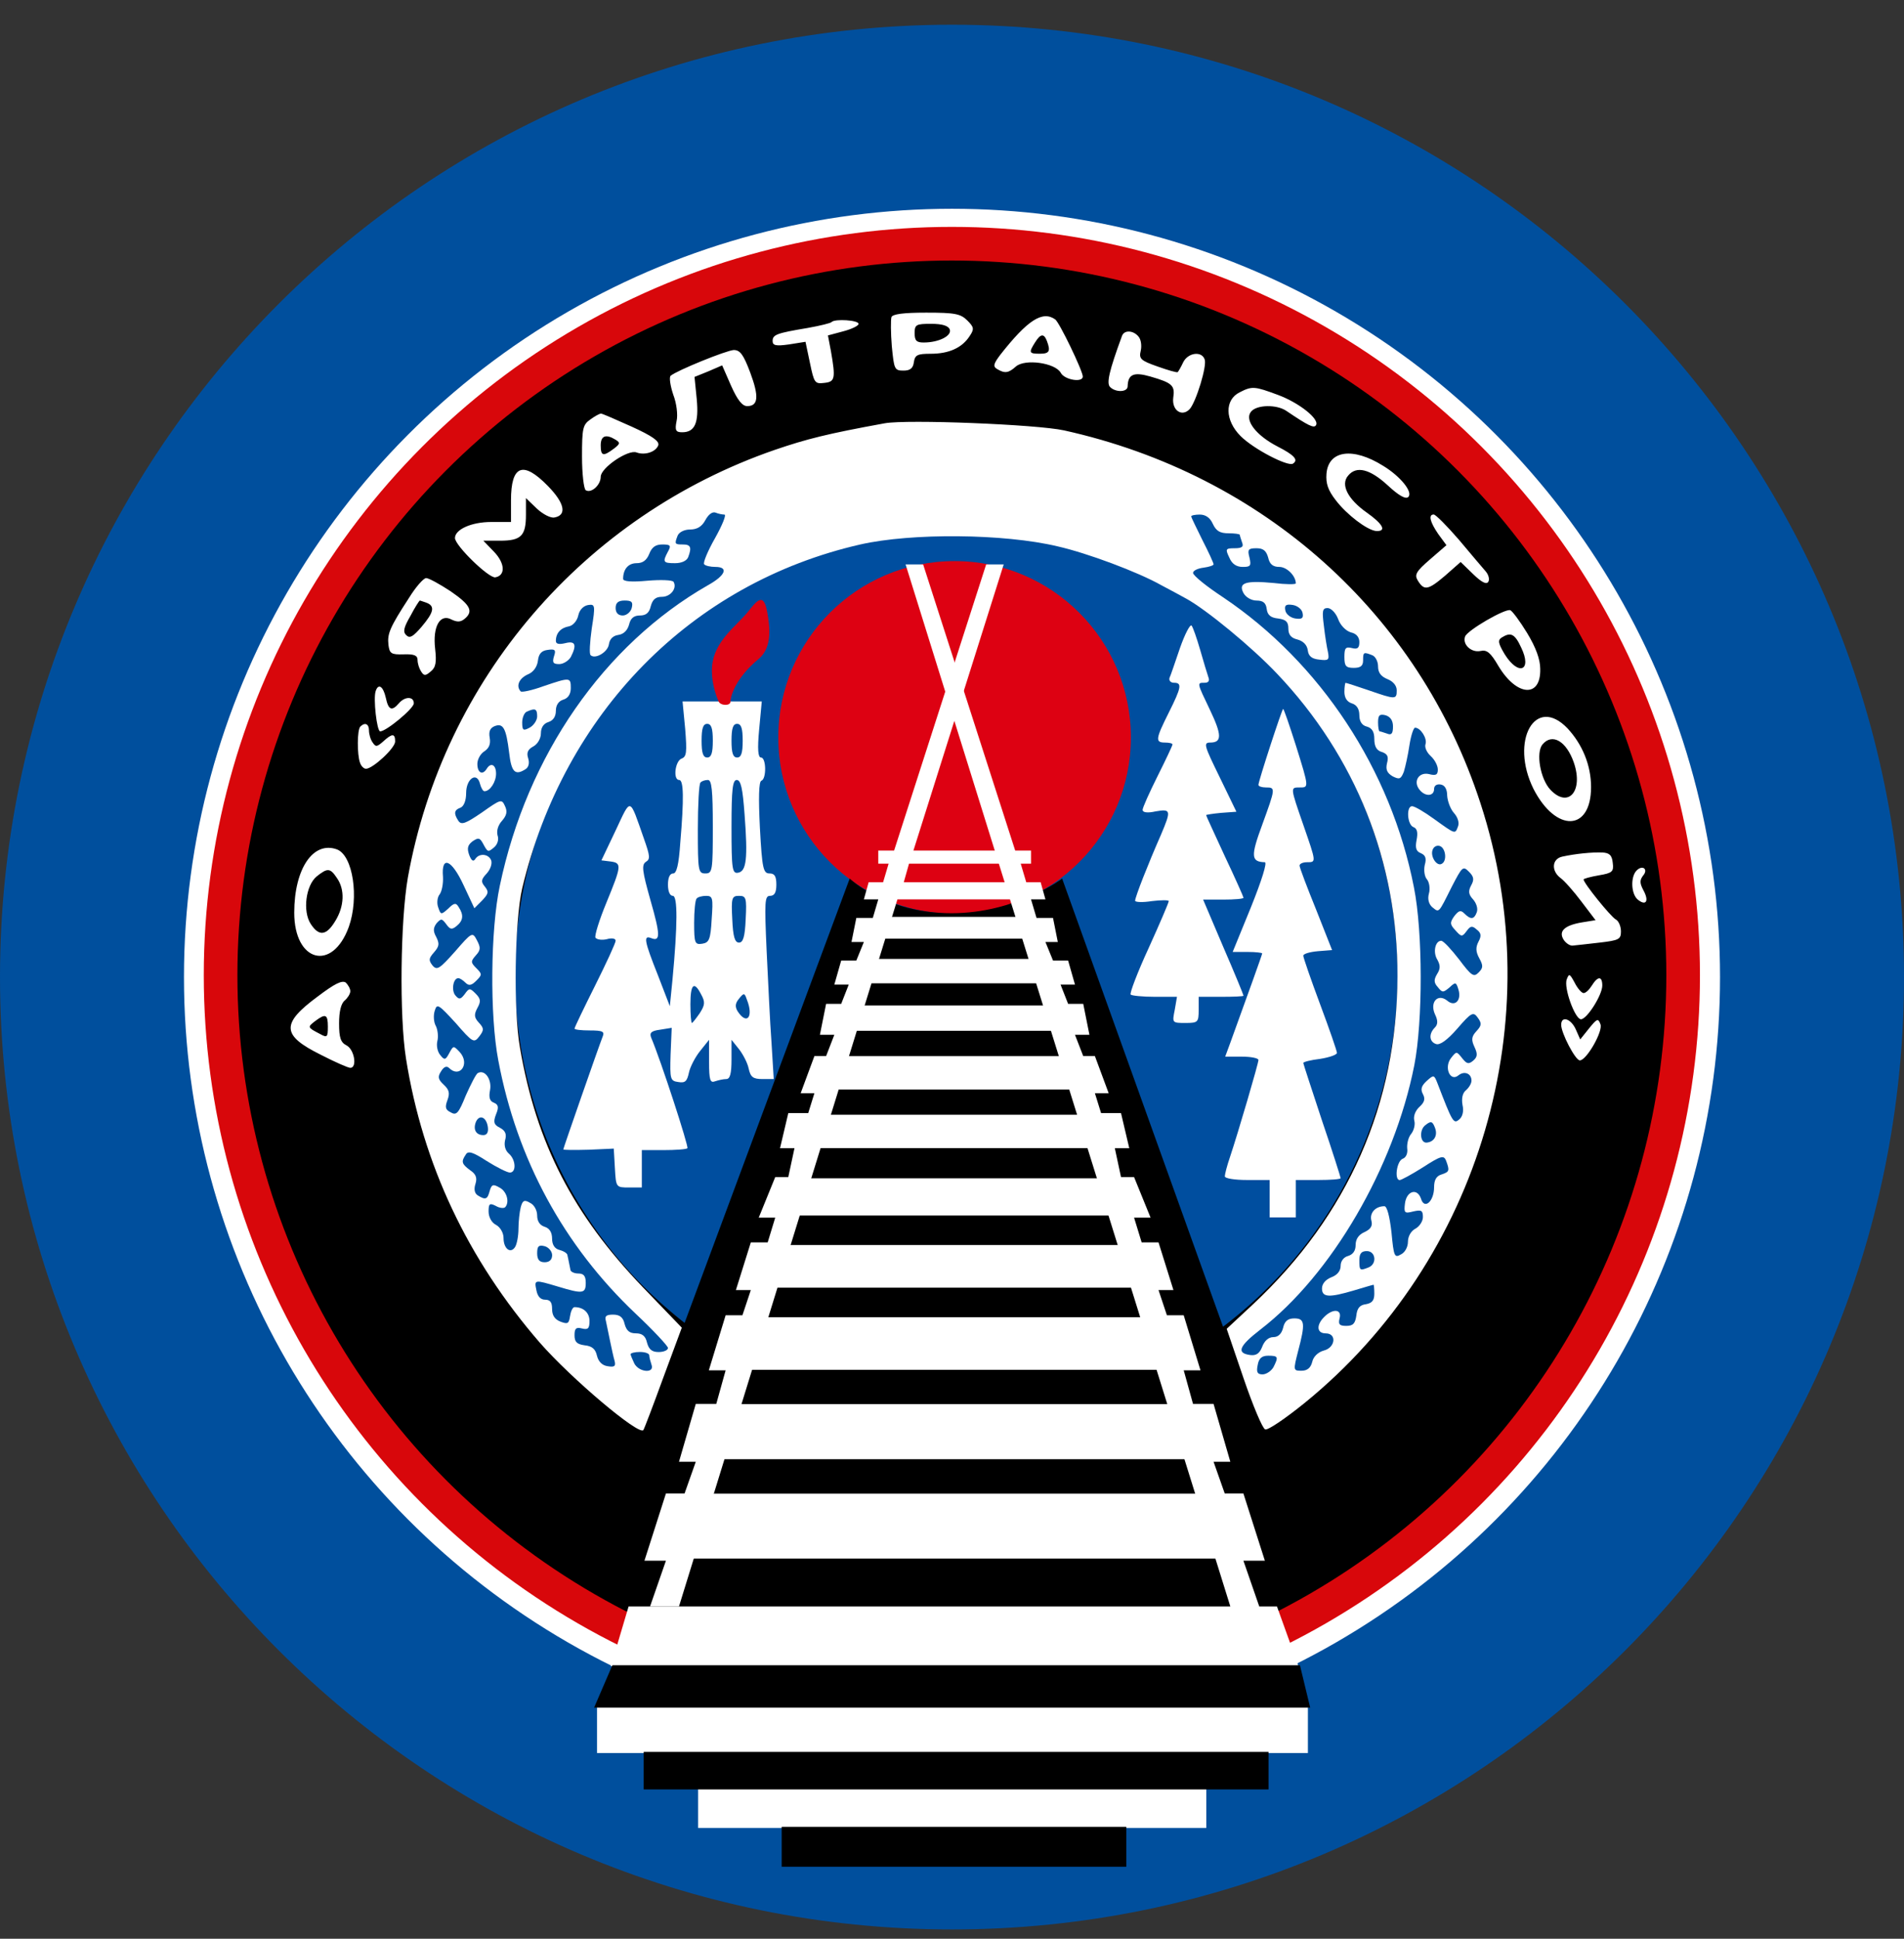 <svg width="56" height="57" viewBox="0 0 56 57" fill="none" xmlns="http://www.w3.org/2000/svg">
<rect x="0" y="0" width="56" height="57" fill="#333333" stroke="none"/>
<g clip-path="url(#clip0_1611_21)">
<path d="M28 1.227C43.188 1.227 55.5 13.539 55.5 28.727C55.5 43.914 43.188 56.227 28 56.227C12.812 56.227 0.5 43.914 0.5 28.727C0.5 13.539 12.812 1.227 28 1.227Z" fill="white" stroke="#004F9D"/>
<circle cx="28" cy="28.727" r="25.227" fill="white" stroke="#004F9D" stroke-width="5.276"/>
<circle cx="27.996" cy="28.673" r="21.508" fill="black" stroke="#D8070B" stroke-width="0.989"/>
<circle cx="28.126" cy="28.666" r="12.98" fill="#004E9F"/>
<circle cx="28.076" cy="21.681" r="5.185" fill="#DD0112"/>
<path d="M28.451 9.423C28.648 9.62 28.659 9.675 28.517 9.884C28.297 10.225 27.912 10.401 27.373 10.401C26.989 10.401 26.912 10.434 26.879 10.643C26.857 10.83 26.769 10.896 26.571 10.896C26.307 10.896 26.296 10.852 26.23 10.181C26.197 9.785 26.197 9.401 26.219 9.324C26.252 9.236 26.56 9.192 27.241 9.192C28.088 9.192 28.253 9.225 28.451 9.423ZM31.034 9.39C31.155 9.467 31.847 10.906 31.847 11.071C31.847 11.258 31.308 11.17 31.199 10.961C31.034 10.665 30.143 10.544 29.88 10.775C29.66 10.973 29.55 10.983 29.33 10.852C29.198 10.775 29.22 10.698 29.418 10.434C30.22 9.412 30.66 9.126 31.034 9.39ZM25.252 9.522C25.252 9.577 25.054 9.675 24.801 9.741L24.351 9.862L24.439 10.324C24.581 11.137 24.559 11.225 24.241 11.258C23.966 11.291 23.944 11.258 23.823 10.676L23.691 10.049L23.207 10.126C22.823 10.181 22.724 10.159 22.724 10.027C22.724 9.84 22.834 9.796 23.757 9.642C24.12 9.577 24.439 9.5 24.46 9.467C24.559 9.368 25.252 9.412 25.252 9.522ZM33.485 9.895C33.562 9.983 33.584 10.17 33.551 10.313C33.496 10.544 33.54 10.599 34.045 10.775C34.353 10.885 34.617 10.961 34.639 10.94C34.661 10.918 34.738 10.786 34.804 10.643C34.947 10.368 35.343 10.313 35.431 10.566C35.507 10.753 35.178 11.819 34.991 12.028C34.76 12.27 34.463 12.061 34.507 11.698C34.562 11.335 34.485 11.258 33.837 11.071C33.342 10.928 33.177 11.005 33.166 11.357C33.166 11.533 32.814 11.544 32.65 11.379C32.54 11.269 32.617 10.918 33.001 9.873C33.067 9.697 33.331 9.708 33.485 9.895ZM22.064 10.95C22.328 11.654 22.306 11.94 21.976 11.94C21.833 11.94 21.691 11.764 21.504 11.346L21.24 10.742L20.833 10.918L20.427 11.082L20.492 11.731C20.558 12.434 20.438 12.709 20.064 12.709C19.877 12.709 19.844 12.654 19.899 12.38C19.943 12.204 19.899 11.852 19.8 11.599C19.712 11.335 19.679 11.093 19.723 11.049C19.899 10.896 21.361 10.302 21.581 10.291C21.767 10.291 21.866 10.423 22.064 10.95ZM37.585 11.61C38.211 11.841 38.816 12.325 38.706 12.5C38.651 12.599 38.486 12.522 37.838 12.083C37.552 11.885 36.958 11.896 36.794 12.105C36.596 12.347 36.936 12.797 37.574 13.127C38.069 13.38 38.2 13.523 38.025 13.633C37.871 13.72 36.87 13.204 36.486 12.819C36.024 12.357 36.013 11.753 36.464 11.533C36.827 11.346 36.903 11.357 37.585 11.61ZM18.58 12.544C19.184 12.819 19.404 12.973 19.36 13.094C19.283 13.292 18.965 13.391 18.723 13.303C18.481 13.204 17.668 13.754 17.668 14.017C17.668 14.259 17.393 14.512 17.228 14.413C17.173 14.38 17.118 13.94 17.118 13.424C17.118 12.599 17.14 12.489 17.36 12.335C17.492 12.237 17.634 12.16 17.678 12.16C17.712 12.16 18.118 12.335 18.58 12.544ZM31.297 12.654C37.156 13.951 41.729 18.04 43.542 23.613C45.62 29.967 43.542 37.045 38.376 41.244C37.805 41.706 37.288 42.058 37.211 42.025C37.134 42.003 36.848 41.321 36.574 40.519L36.079 39.068L36.859 38.342C39.651 35.726 41.091 32.451 41.102 28.703C41.113 25.35 39.871 22.239 37.563 19.81C36.827 19.03 35.464 17.908 34.87 17.59C34.749 17.524 34.43 17.348 34.155 17.205C33.474 16.82 31.979 16.26 31.1 16.062C29.528 15.688 26.813 15.666 25.307 16.007C20.338 17.139 16.59 20.953 15.359 26.119C15.139 27.054 15.095 29.703 15.293 30.802C15.777 33.627 16.854 35.704 18.91 37.848L20.053 39.035L19.503 40.519C19.206 41.332 18.943 42.025 18.921 42.047C18.778 42.201 16.799 40.53 15.876 39.475C13.754 37.023 12.435 34.231 11.941 31.121C11.743 29.879 11.776 27.065 11.996 25.801C13.04 19.975 17.162 15.171 22.79 13.226C23.724 12.907 24.329 12.753 26.021 12.445C26.681 12.325 30.495 12.478 31.297 12.654ZM40.685 13.698C41.19 14.006 41.564 14.468 41.421 14.611C41.344 14.688 41.135 14.567 40.816 14.27C40.289 13.786 39.893 13.688 39.651 13.984C39.421 14.248 39.64 14.677 40.201 15.072C40.685 15.413 40.794 15.633 40.465 15.611C40.201 15.578 39.618 15.138 39.289 14.71C39.058 14.413 38.992 14.215 39.014 13.929C39.069 13.237 39.794 13.138 40.685 13.698ZM16.118 14.292C16.612 14.798 16.678 15.149 16.305 15.215C16.195 15.237 15.964 15.117 15.788 14.952L15.469 14.644V15.138C15.469 15.754 15.326 15.897 14.711 15.897H14.216L14.524 16.216C14.854 16.556 14.876 16.919 14.568 16.974C14.381 17.007 13.392 16.051 13.381 15.82C13.381 15.567 13.864 15.347 14.447 15.347H15.029V14.71C15.029 13.677 15.381 13.534 16.118 14.292ZM42.905 15.864C43.257 16.282 43.608 16.699 43.696 16.798C43.784 16.897 43.817 17.04 43.773 17.106C43.718 17.194 43.575 17.117 43.334 16.886L42.96 16.523L42.498 16.93C41.993 17.359 41.883 17.37 41.696 17.062C41.597 16.897 41.652 16.798 42.059 16.447L42.542 16.029L42.3 15.699C42.059 15.347 42.004 15.127 42.169 15.127C42.224 15.127 42.553 15.457 42.905 15.864ZM13.249 17.381C13.842 17.788 13.93 17.974 13.666 18.194C13.546 18.293 13.447 18.293 13.282 18.216C12.941 18.029 12.721 18.425 12.798 19.074C12.842 19.469 12.82 19.623 12.666 19.744C12.512 19.876 12.468 19.876 12.38 19.733C12.325 19.645 12.281 19.502 12.281 19.403C12.281 19.271 12.182 19.227 11.875 19.238C11.501 19.249 11.457 19.216 11.424 18.953C11.391 18.634 11.457 18.458 12.029 17.579C12.226 17.26 12.457 16.996 12.534 16.996C12.611 16.996 12.93 17.172 13.249 17.381ZM44.916 18.612C45.169 19.03 45.301 19.381 45.301 19.667C45.323 20.524 44.609 20.48 44.07 19.579C43.839 19.183 43.729 19.096 43.542 19.14C43.268 19.195 43.004 18.942 43.092 18.711C43.169 18.524 44.268 17.886 44.422 17.941C44.488 17.974 44.708 18.271 44.916 18.612ZM35.299 19.107C35.398 19.458 35.507 19.81 35.54 19.909C35.584 20.019 35.54 20.074 35.431 20.074C35.2 20.074 35.2 20.063 35.584 20.865C35.936 21.602 35.947 21.832 35.595 21.832C35.386 21.832 35.419 21.921 35.87 22.844L36.365 23.866L35.914 23.899C35.672 23.921 35.474 23.954 35.474 23.965C35.474 23.987 35.727 24.526 36.024 25.174C36.332 25.823 36.574 26.372 36.574 26.394C36.574 26.427 36.31 26.449 35.98 26.449H35.386L35.98 27.845C36.31 28.604 36.574 29.252 36.574 29.274C36.574 29.296 36.277 29.307 35.914 29.307H35.255V29.692C35.255 30.055 35.233 30.076 34.87 30.076C34.474 30.076 34.474 30.076 34.551 29.692L34.617 29.307H33.969C33.606 29.307 33.287 29.274 33.254 29.241C33.221 29.208 33.452 28.593 33.782 27.878C34.111 27.153 34.375 26.537 34.375 26.493C34.375 26.46 34.155 26.46 33.881 26.493C33.606 26.537 33.386 26.526 33.386 26.482C33.386 26.372 33.771 25.394 34.144 24.547C34.452 23.822 34.441 23.778 33.99 23.855C33.749 23.91 33.606 23.888 33.606 23.811C33.606 23.745 33.804 23.305 34.045 22.822C34.287 22.338 34.485 21.921 34.485 21.887C34.485 21.855 34.386 21.832 34.265 21.832C33.969 21.832 33.99 21.723 34.375 20.953C34.749 20.206 34.771 20.074 34.529 20.074C34.43 20.074 34.375 20.008 34.397 19.931C34.43 19.865 34.562 19.469 34.705 19.052C34.848 18.645 35.002 18.348 35.046 18.392C35.09 18.447 35.2 18.766 35.299 19.107ZM11.347 20.514C11.424 20.876 11.523 20.92 11.732 20.678C11.908 20.47 12.171 20.47 12.171 20.678C12.171 20.832 11.358 21.503 11.182 21.503C11.083 21.503 10.973 20.524 11.05 20.316C11.127 20.085 11.27 20.173 11.347 20.514ZM22.328 21.448C22.273 22.03 22.295 22.272 22.383 22.272C22.537 22.272 22.548 22.899 22.394 22.954C22.317 22.976 22.306 23.459 22.35 24.339C22.416 25.548 22.449 25.68 22.636 25.68C22.779 25.68 22.834 25.757 22.834 26.009C22.834 26.24 22.779 26.339 22.647 26.339C22.493 26.339 22.482 26.493 22.548 27.955C22.592 28.856 22.647 30.066 22.691 30.648L22.757 31.725H22.427C22.152 31.725 22.075 31.67 22.02 31.418C21.987 31.253 21.855 31 21.735 30.846L21.515 30.571V31.143C21.515 31.571 21.471 31.725 21.361 31.725C21.273 31.725 21.13 31.758 21.031 31.791C20.888 31.846 20.855 31.758 20.855 31.22V30.571L20.591 30.901C20.448 31.077 20.295 31.373 20.262 31.538C20.207 31.791 20.152 31.846 19.954 31.813C19.712 31.78 19.701 31.736 19.723 31L19.756 30.219L19.415 30.274C19.162 30.307 19.096 30.362 19.151 30.505C19.437 31.176 20.262 33.715 20.218 33.759C20.185 33.792 19.866 33.814 19.514 33.814H18.877V34.363V34.913H18.503C18.118 34.913 18.118 34.913 18.085 34.341L18.052 33.77L17.316 33.803C16.898 33.814 16.568 33.814 16.568 33.792C16.568 33.759 17.602 30.791 17.723 30.483C17.788 30.329 17.733 30.296 17.349 30.296C17.096 30.296 16.898 30.274 16.898 30.241C16.898 30.208 17.173 29.637 17.503 28.977C17.832 28.318 18.107 27.724 18.107 27.658C18.107 27.592 17.997 27.57 17.843 27.614C17.701 27.647 17.558 27.625 17.514 27.57C17.481 27.515 17.623 27.054 17.832 26.548C18.283 25.449 18.294 25.372 17.953 25.328L17.689 25.295L18.107 24.416C18.569 23.437 18.503 23.415 18.943 24.669C19.118 25.163 19.129 25.262 18.997 25.339C18.866 25.427 18.888 25.603 19.129 26.46C19.426 27.493 19.426 27.691 19.151 27.581C18.921 27.493 18.943 27.647 19.349 28.669L19.701 29.582L19.778 28.812C19.932 27.186 19.932 26.339 19.789 26.339C19.701 26.339 19.646 26.207 19.646 26.009C19.646 25.801 19.701 25.68 19.8 25.68C19.899 25.68 19.965 25.427 20.009 24.767C20.119 23.481 20.108 22.932 19.976 22.932C19.789 22.932 19.855 22.382 20.042 22.305C20.196 22.25 20.207 22.118 20.152 21.426L20.075 20.623H21.24H22.405L22.328 21.448ZM38.112 21.91C38.508 23.174 38.497 23.152 38.222 23.152C37.948 23.152 37.948 23.141 38.332 24.251C38.717 25.361 38.717 25.35 38.442 25.35C38.321 25.35 38.222 25.394 38.222 25.449C38.222 25.504 38.442 26.086 38.706 26.735L39.179 27.933L38.761 27.966C38.519 27.988 38.332 28.043 38.332 28.098C38.332 28.153 38.552 28.79 38.827 29.527C39.102 30.263 39.322 30.901 39.322 30.956C39.322 31.011 39.102 31.088 38.827 31.132C38.552 31.165 38.332 31.22 38.332 31.253C38.332 31.275 38.585 32.044 38.882 32.945C39.19 33.847 39.431 34.616 39.431 34.638C39.431 34.671 39.135 34.693 38.772 34.693H38.112V35.243V35.792H37.728H37.343V35.243V34.693H36.684C36.321 34.693 36.024 34.649 36.024 34.583C36.024 34.528 36.09 34.264 36.178 34.012C36.42 33.286 37.013 31.264 37.013 31.165C37.013 31.11 36.794 31.066 36.519 31.066H36.035L36.189 30.648C36.684 29.285 37.123 28.065 37.123 28.032C37.123 28.01 36.925 27.988 36.695 27.988H36.255L36.794 26.669C37.112 25.878 37.277 25.35 37.2 25.35C36.794 25.339 36.782 25.174 37.123 24.251C37.519 23.163 37.519 23.152 37.233 23.152C37.112 23.152 37.013 23.119 37.013 23.075C37.013 22.965 37.706 20.843 37.739 20.843C37.761 20.843 37.926 21.327 38.112 21.91ZM46.104 21.415C46.543 21.887 46.796 22.503 46.796 23.141C46.796 24.449 45.763 24.482 45.103 23.195C44.4 21.778 45.158 20.426 46.104 21.415ZM10.852 21.47C10.852 21.58 10.896 21.745 10.962 21.832C11.05 21.964 11.083 21.964 11.27 21.8C11.534 21.558 11.622 21.558 11.622 21.8C11.622 21.997 10.962 22.602 10.765 22.602C10.699 22.602 10.622 22.525 10.589 22.426C10.501 22.195 10.501 21.448 10.6 21.36C10.732 21.228 10.852 21.283 10.852 21.47ZM9.918 24.976C10.38 25.163 10.567 26.383 10.259 27.252C9.775 28.582 8.654 28.285 8.654 26.834C8.654 25.537 9.215 24.712 9.918 24.976ZM47.434 25.372C47.467 25.625 47.423 25.669 47.027 25.735C46.774 25.779 46.576 25.834 46.576 25.856C46.576 25.965 47.368 26.944 47.522 27.032C47.61 27.076 47.675 27.241 47.675 27.384C47.675 27.614 47.62 27.647 47.049 27.713C46.697 27.757 46.346 27.79 46.258 27.801C46.181 27.812 46.06 27.735 45.994 27.636C45.829 27.384 46.005 27.208 46.521 27.12L46.928 27.054L46.51 26.504C46.279 26.196 46.005 25.889 45.895 25.812C45.62 25.603 45.642 25.251 45.95 25.185C46.356 25.097 46.829 25.053 47.126 25.064C47.335 25.075 47.412 25.141 47.434 25.372ZM48.324 25.746C48.225 25.878 48.225 25.965 48.335 26.174C48.511 26.493 48.412 26.647 48.17 26.449C47.972 26.284 47.95 25.779 48.137 25.592C48.313 25.416 48.489 25.559 48.324 25.746ZM46.576 29.197C46.642 29.197 46.741 29.098 46.818 28.977C46.994 28.692 47.126 28.692 47.126 28.977C47.126 29.252 46.675 29.967 46.499 29.967C46.324 29.967 45.983 29.032 46.082 28.79C46.148 28.615 46.17 28.626 46.312 28.889C46.4 29.065 46.521 29.197 46.576 29.197ZM10.303 29.142C10.303 29.219 10.226 29.34 10.138 29.417C10.028 29.505 9.973 29.747 9.973 30.087C9.973 30.505 10.017 30.648 10.193 30.736C10.424 30.857 10.512 31.395 10.303 31.395C10.237 31.395 9.841 31.22 9.435 31.011C8.28 30.439 8.258 30.099 9.347 29.296C9.841 28.922 10.061 28.812 10.171 28.889C10.237 28.955 10.303 29.065 10.303 29.142ZM46.346 30.263L46.477 30.56L46.741 30.23C46.972 29.945 47.005 29.934 47.071 30.11C47.159 30.307 46.664 31.176 46.466 31.176C46.334 31.176 45.917 30.373 45.917 30.131C45.917 29.857 46.203 29.945 46.346 30.263Z" fill="white"/>
<path d="M26.901 9.796C26.901 10.015 26.956 10.07 27.165 10.07C27.615 10.07 28 9.872 27.934 9.686C27.89 9.576 27.714 9.521 27.384 9.521C26.945 9.521 26.901 9.543 26.901 9.796Z" fill="black"/>
<path d="M30.44 10.071C30.253 10.367 30.264 10.4 30.583 10.4C30.869 10.4 30.902 10.323 30.792 10.027C30.704 9.796 30.605 9.807 30.44 10.071Z" fill="black"/>
<path d="M17.668 13.094C17.668 13.413 17.744 13.424 18.052 13.193C18.239 13.05 18.25 13.017 18.107 12.929C17.821 12.753 17.668 12.808 17.668 13.094Z" fill="black"/>
<path d="M20.745 15.293C20.646 15.48 20.503 15.568 20.295 15.568C20.13 15.568 19.976 15.645 19.932 15.744C19.833 15.997 19.844 16.008 20.086 16.008C20.317 16.008 20.349 16.096 20.24 16.382C20.196 16.492 20.042 16.558 19.855 16.558C19.503 16.558 19.481 16.525 19.646 16.217C19.745 16.041 19.723 16.008 19.481 16.008C19.283 16.008 19.173 16.085 19.096 16.283C19.02 16.47 18.91 16.558 18.723 16.558C18.481 16.558 18.327 16.733 18.327 17.019C18.327 17.096 18.569 17.118 19.041 17.074C19.426 17.041 19.778 17.052 19.811 17.107C19.921 17.294 19.723 17.547 19.47 17.547C19.283 17.547 19.195 17.624 19.14 17.822C19.096 18.02 18.997 18.096 18.822 18.096C18.646 18.096 18.547 18.173 18.503 18.36C18.459 18.525 18.349 18.646 18.184 18.668C18.03 18.69 17.931 18.789 17.909 18.943C17.876 19.174 17.503 19.393 17.371 19.262C17.327 19.229 17.349 18.877 17.404 18.481C17.514 17.789 17.503 17.756 17.294 17.789C17.162 17.811 17.041 17.932 17.008 18.096C16.975 18.25 16.854 18.393 16.733 18.415C16.491 18.459 16.349 18.613 16.349 18.844C16.349 18.932 16.436 18.954 16.623 18.91C16.92 18.833 16.975 18.954 16.788 19.317C16.722 19.427 16.568 19.525 16.447 19.525C16.271 19.525 16.238 19.481 16.294 19.295C16.359 19.108 16.326 19.075 16.107 19.108C15.931 19.13 15.843 19.218 15.821 19.427C15.799 19.602 15.689 19.767 15.513 19.833C15.26 19.954 15.172 20.174 15.315 20.328C15.348 20.361 15.656 20.295 15.986 20.174C16.766 19.91 16.788 19.91 16.788 20.229C16.788 20.405 16.711 20.526 16.568 20.57C16.425 20.614 16.349 20.735 16.349 20.899C16.349 21.064 16.271 21.185 16.129 21.229C15.986 21.273 15.909 21.394 15.909 21.559C15.909 21.713 15.81 21.878 15.689 21.944C15.524 22.032 15.48 22.131 15.535 22.295C15.579 22.438 15.546 22.559 15.458 22.614C15.15 22.812 15.04 22.702 14.975 22.131C14.886 21.405 14.799 21.251 14.546 21.35C14.414 21.405 14.37 21.504 14.403 21.691C14.436 21.878 14.381 21.999 14.249 22.087C14.128 22.163 14.04 22.328 14.04 22.46C14.04 22.724 14.194 22.801 14.315 22.603C14.436 22.405 14.59 22.482 14.59 22.746C14.59 22.988 14.414 23.263 14.249 23.263C14.205 23.263 14.15 23.164 14.117 23.043C14.029 22.68 13.71 22.889 13.71 23.318C13.71 23.537 13.644 23.702 13.546 23.746C13.359 23.812 13.337 23.911 13.48 24.131C13.568 24.263 13.688 24.219 14.172 23.889C14.733 23.494 14.755 23.483 14.854 23.702C14.931 23.867 14.898 23.977 14.766 24.131C14.645 24.263 14.601 24.428 14.634 24.56C14.678 24.681 14.634 24.823 14.535 24.911C14.348 25.065 14.348 25.065 14.194 24.779C14.106 24.626 14.062 24.626 13.897 24.736C13.754 24.846 13.732 24.944 13.798 25.131C13.864 25.307 13.919 25.34 13.974 25.263C14.084 25.076 14.37 25.098 14.447 25.296C14.48 25.395 14.425 25.56 14.315 25.681C14.15 25.857 14.139 25.923 14.26 26.066C14.381 26.22 14.37 26.274 14.183 26.472L13.952 26.703L13.633 26.022C13.282 25.263 12.974 25.142 13.029 25.78C13.04 25.978 12.996 26.209 12.93 26.296C12.864 26.373 12.842 26.549 12.886 26.67C12.963 26.901 12.974 26.901 13.183 26.714C13.359 26.538 13.414 26.538 13.491 26.67C13.644 26.901 13.623 27.066 13.436 27.22C13.293 27.341 13.238 27.33 13.128 27.176C12.996 27 12.974 27 12.842 27.143C12.743 27.275 12.732 27.374 12.831 27.549C12.93 27.747 12.919 27.824 12.765 28C12.611 28.176 12.6 28.231 12.721 28.385C12.853 28.539 12.93 28.484 13.381 27.978C13.886 27.396 13.897 27.396 14.029 27.648C14.139 27.857 14.139 27.934 13.996 28.088C13.842 28.264 13.842 28.297 14.007 28.462C14.183 28.638 14.183 28.66 14.007 28.835C13.864 28.978 13.787 28.989 13.688 28.89C13.611 28.814 13.524 28.759 13.48 28.759C13.326 28.759 13.271 29.121 13.392 29.264C13.502 29.396 13.546 29.385 13.666 29.231C13.798 29.044 13.82 29.044 13.985 29.209C14.139 29.363 14.15 29.44 14.04 29.638C13.941 29.825 13.941 29.913 14.084 30.067C14.238 30.232 14.238 30.287 14.095 30.473C13.941 30.671 13.908 30.66 13.403 30.078C12.897 29.528 12.853 29.495 12.787 29.715C12.743 29.847 12.754 30.056 12.82 30.166C12.875 30.276 12.897 30.484 12.864 30.605C12.831 30.737 12.864 30.924 12.952 31.023C13.073 31.177 13.106 31.166 13.216 30.957C13.337 30.737 13.337 30.737 13.524 30.935C13.831 31.276 13.524 31.715 13.205 31.397C13.139 31.331 13.051 31.364 12.974 31.496C12.864 31.66 12.886 31.737 13.051 31.891C13.205 32.034 13.238 32.133 13.161 32.342C13.084 32.551 13.095 32.628 13.26 32.705C13.425 32.804 13.491 32.727 13.699 32.21C13.842 31.891 13.996 31.584 14.051 31.55C14.26 31.43 14.469 31.737 14.414 32.045C14.37 32.265 14.403 32.375 14.524 32.419C14.656 32.474 14.678 32.551 14.59 32.76C14.502 32.99 14.524 33.067 14.7 33.155C14.864 33.243 14.909 33.342 14.854 33.529C14.821 33.683 14.864 33.826 14.963 33.914C15.172 34.09 15.194 34.474 14.996 34.474C14.919 34.474 14.612 34.321 14.315 34.134C13.908 33.87 13.765 33.826 13.699 33.947C13.556 34.156 13.579 34.222 13.831 34.408C13.996 34.518 14.04 34.628 13.985 34.804C13.93 34.969 13.963 35.09 14.051 35.145C14.282 35.288 14.337 35.266 14.403 35.013C14.458 34.826 14.502 34.804 14.689 34.914C14.909 35.024 14.996 35.354 14.854 35.497C14.81 35.53 14.689 35.519 14.579 35.453C14.403 35.365 14.37 35.387 14.37 35.617C14.37 35.782 14.458 35.947 14.59 36.013C14.711 36.079 14.81 36.244 14.81 36.398C14.81 36.717 15.018 36.871 15.15 36.662C15.205 36.574 15.249 36.332 15.249 36.123C15.249 35.914 15.282 35.629 15.315 35.497C15.37 35.288 15.425 35.266 15.59 35.365C15.711 35.42 15.799 35.585 15.799 35.739C15.799 35.903 15.876 36.024 16.019 36.068C16.162 36.112 16.238 36.233 16.238 36.42C16.238 36.596 16.316 36.717 16.458 36.75C16.579 36.783 16.689 36.849 16.689 36.904C16.7 36.959 16.722 37.047 16.733 37.112C16.744 37.167 16.766 37.266 16.777 37.332C16.777 37.387 16.887 37.442 17.008 37.442C17.173 37.442 17.228 37.519 17.228 37.717C17.228 38.036 17.14 38.047 16.414 37.827C15.711 37.618 15.711 37.618 15.777 37.937C15.81 38.113 15.898 38.212 16.03 38.212C16.184 38.212 16.238 38.289 16.238 38.486C16.238 38.673 16.316 38.794 16.491 38.86C16.7 38.937 16.733 38.915 16.766 38.695C16.788 38.552 16.843 38.431 16.898 38.431C17.162 38.431 17.338 38.596 17.338 38.838C17.338 39.058 17.294 39.102 17.118 39.058C16.942 39.014 16.898 39.058 16.898 39.256C16.898 39.454 16.964 39.52 17.195 39.553C17.415 39.575 17.514 39.663 17.558 39.86C17.602 40.036 17.712 40.146 17.876 40.168C18.074 40.201 18.118 40.168 18.074 40.003C18.041 39.893 17.986 39.63 17.942 39.421C17.898 39.212 17.843 38.948 17.821 38.838C17.777 38.695 17.832 38.651 18.03 38.651C18.228 38.651 18.327 38.728 18.371 38.926C18.426 39.124 18.514 39.201 18.701 39.201C18.888 39.201 18.986 39.278 19.03 39.476C19.085 39.674 19.173 39.751 19.371 39.751C19.525 39.751 19.646 39.696 19.646 39.63C19.646 39.575 19.217 39.113 18.69 38.618C16.579 36.618 15.205 34.09 14.656 31.177C14.403 29.858 14.425 27.33 14.7 26.044C15.502 22.207 17.766 18.954 20.822 17.206C21.339 16.92 21.438 16.668 21.042 16.668C20.899 16.668 20.745 16.634 20.712 16.591C20.668 16.558 20.811 16.206 21.031 15.821C21.24 15.447 21.372 15.129 21.306 15.129C21.251 15.129 21.13 15.107 21.053 15.074C20.954 15.03 20.833 15.129 20.745 15.293Z" fill="#004F9D"/>
<path d="M35.035 15.184C35.035 15.206 35.189 15.525 35.364 15.877C35.551 16.239 35.694 16.558 35.694 16.591C35.694 16.624 35.562 16.668 35.398 16.69C35.222 16.712 35.09 16.778 35.09 16.844C35.09 16.921 35.485 17.24 35.969 17.558C38.838 19.482 40.915 22.637 41.586 26.088C41.85 27.407 41.85 30.023 41.597 31.32C41.003 34.321 39.168 37.476 37.068 39.092C36.442 39.575 36.354 39.784 36.772 39.839C36.947 39.861 37.046 39.795 37.123 39.597C37.189 39.421 37.31 39.312 37.453 39.312C37.596 39.312 37.695 39.213 37.739 39.037C37.783 38.839 37.882 38.762 38.069 38.762C38.376 38.762 38.398 38.905 38.178 39.729C38.036 40.29 38.036 40.301 38.277 40.301C38.453 40.301 38.552 40.213 38.596 40.037C38.629 39.883 38.772 39.751 38.937 39.707C39.278 39.619 39.322 39.202 38.992 39.202C38.728 39.202 38.706 38.96 38.948 38.718C39.201 38.465 39.475 38.487 39.399 38.762C39.355 38.938 39.399 38.982 39.596 38.982C39.794 38.982 39.86 38.916 39.893 38.674C39.915 38.465 39.992 38.366 40.179 38.344C40.355 38.311 40.421 38.234 40.421 38.036C40.421 37.894 40.41 37.773 40.399 37.773C40.377 37.773 40.124 37.85 39.827 37.938C39.091 38.157 38.882 38.146 38.882 37.883C38.882 37.74 38.992 37.619 39.157 37.553C39.333 37.487 39.431 37.366 39.431 37.212C39.431 37.08 39.52 36.959 39.651 36.926C39.794 36.882 39.871 36.772 39.871 36.608C39.871 36.432 39.959 36.3 40.135 36.223C40.322 36.135 40.377 36.036 40.333 35.882C40.278 35.662 40.454 35.464 40.718 35.464C40.794 35.464 40.871 35.75 40.926 36.234C40.992 36.937 41.014 36.992 41.201 36.882C41.322 36.827 41.41 36.663 41.41 36.509C41.41 36.355 41.498 36.19 41.63 36.124C41.751 36.058 41.85 35.904 41.85 35.783C41.85 35.585 41.806 35.563 41.564 35.618C41.311 35.684 41.289 35.662 41.322 35.387C41.366 35.014 41.685 34.915 41.795 35.245C41.894 35.574 42.179 35.321 42.179 34.904C42.179 34.695 42.245 34.574 42.399 34.53C42.63 34.453 42.641 34.42 42.531 34.123C42.465 33.958 42.377 33.98 41.85 34.321C41.52 34.53 41.212 34.695 41.168 34.695C41.003 34.695 41.08 34.134 41.256 34.068C41.355 34.035 41.41 33.904 41.388 33.761C41.377 33.629 41.421 33.431 41.509 33.332C41.586 33.233 41.63 33.057 41.597 32.947C41.564 32.815 41.63 32.65 41.751 32.541C41.894 32.409 41.927 32.31 41.85 32.167C41.773 32.024 41.806 31.925 41.96 31.782C42.169 31.595 42.179 31.595 42.278 31.848C42.718 32.991 42.751 33.057 42.916 32.914C43.015 32.837 43.059 32.672 43.015 32.486C42.982 32.299 43.015 32.134 43.114 32.057C43.202 31.98 43.279 31.859 43.279 31.771C43.279 31.562 43.07 31.474 42.894 31.617C42.652 31.815 42.465 31.386 42.674 31.111C42.839 30.903 42.839 30.903 43.004 31.111C43.136 31.276 43.191 31.298 43.323 31.189C43.455 31.079 43.466 30.991 43.367 30.782C43.268 30.573 43.279 30.474 43.422 30.32C43.575 30.155 43.587 30.089 43.466 29.924C43.334 29.738 43.279 29.759 42.861 30.243C42.564 30.584 42.344 30.738 42.234 30.694C42.037 30.628 42.015 30.397 42.202 30.21C42.289 30.122 42.3 30.012 42.202 29.814C42.048 29.463 42.289 29.199 42.564 29.419C42.795 29.617 42.993 29.408 42.894 29.089C42.828 28.869 42.806 28.869 42.63 29.034C42.443 29.188 42.421 29.188 42.289 29.023C42.169 28.891 42.169 28.803 42.267 28.638C42.366 28.485 42.366 28.386 42.278 28.221C42.136 28.001 42.212 27.66 42.388 27.66C42.454 27.66 42.685 27.913 42.916 28.21C43.279 28.693 43.345 28.737 43.487 28.594C43.619 28.462 43.63 28.396 43.51 28.177C43.4 27.979 43.4 27.847 43.487 27.682C43.575 27.517 43.565 27.429 43.433 27.33C43.301 27.209 43.246 27.22 43.136 27.374C43.004 27.55 42.982 27.55 42.806 27.352C42.641 27.176 42.641 27.122 42.773 26.935C42.905 26.77 42.96 26.748 43.07 26.858C43.257 27.044 43.356 27.034 43.433 26.825C43.477 26.715 43.422 26.55 43.323 26.44C43.191 26.297 43.18 26.198 43.268 26.033C43.367 25.857 43.345 25.77 43.202 25.627C43.026 25.451 43.004 25.484 42.696 26.077C42.3 26.869 42.333 26.836 42.124 26.671C42.026 26.583 41.982 26.44 42.026 26.275C42.07 26.132 42.037 25.934 41.971 25.857C41.894 25.77 41.872 25.583 41.905 25.429C41.96 25.242 41.927 25.143 41.795 25.088C41.652 25.033 41.619 24.934 41.663 24.703C41.707 24.483 41.685 24.363 41.575 24.319C41.388 24.253 41.355 23.703 41.531 23.703C41.608 23.703 41.905 23.879 42.191 24.088C42.817 24.538 42.795 24.527 42.883 24.297C42.927 24.187 42.872 24.022 42.762 23.901C42.663 23.791 42.575 23.56 42.564 23.395C42.564 23.208 42.498 23.087 42.377 23.066C42.257 23.044 42.179 23.098 42.179 23.197C42.179 23.417 41.916 23.428 41.751 23.219C41.553 22.977 41.729 22.692 42.026 22.758C42.234 22.813 42.289 22.78 42.289 22.626C42.289 22.505 42.191 22.329 42.081 22.23C41.96 22.12 41.894 21.966 41.927 21.878C41.982 21.713 41.784 21.395 41.619 21.395C41.575 21.395 41.498 21.625 41.454 21.911C41.41 22.208 41.333 22.549 41.289 22.692C41.201 22.912 41.157 22.923 40.959 22.824C40.794 22.725 40.751 22.626 40.794 22.439C40.849 22.241 40.806 22.164 40.641 22.109C40.487 22.065 40.421 21.944 40.421 21.724C40.421 21.516 40.355 21.406 40.201 21.362C40.058 21.329 39.981 21.208 39.981 21.032C39.981 20.845 39.904 20.724 39.761 20.68C39.618 20.636 39.541 20.515 39.541 20.34C39.541 20.197 39.563 20.076 39.574 20.076C39.596 20.076 39.904 20.175 40.256 20.296C41.047 20.57 41.08 20.57 41.08 20.296C41.08 20.153 40.97 20.032 40.806 19.966C40.619 19.889 40.531 19.779 40.531 19.592C40.531 19.449 40.454 19.295 40.355 19.262C40.102 19.163 40.091 19.174 40.091 19.416C40.091 19.581 40.014 19.636 39.816 19.636C39.585 19.636 39.541 19.581 39.541 19.317C39.541 19.053 39.574 19.009 39.761 19.053C39.926 19.097 39.981 19.053 39.981 18.878C39.981 18.735 39.893 18.625 39.728 18.592C39.585 18.548 39.42 18.383 39.355 18.196C39.289 18.02 39.146 17.877 39.047 17.877C38.893 17.877 38.882 17.965 38.937 18.394C38.97 18.691 39.025 19.031 39.058 19.174C39.102 19.405 39.069 19.427 38.805 19.394C38.585 19.372 38.486 19.295 38.464 19.119C38.442 18.954 38.321 18.845 38.157 18.801C37.97 18.757 37.893 18.658 37.893 18.482C37.893 18.284 37.827 18.218 37.596 18.185C37.376 18.163 37.277 18.086 37.255 17.899C37.233 17.723 37.145 17.657 36.958 17.657C36.804 17.657 36.64 17.558 36.574 17.438C36.409 17.13 36.64 17.064 37.464 17.141C37.816 17.185 38.112 17.185 38.112 17.152C38.112 16.932 37.849 16.668 37.629 16.668C37.442 16.668 37.343 16.591 37.299 16.393C37.244 16.195 37.156 16.119 36.958 16.119C36.717 16.119 36.684 16.152 36.749 16.393C36.804 16.635 36.782 16.668 36.552 16.668C36.365 16.668 36.233 16.58 36.156 16.393C36.035 16.141 36.046 16.119 36.31 16.119C36.53 16.119 36.585 16.075 36.53 15.943C36.497 15.844 36.464 15.745 36.464 15.723C36.464 15.701 36.31 15.679 36.134 15.679C35.881 15.679 35.771 15.613 35.672 15.404C35.595 15.228 35.464 15.129 35.288 15.129C35.156 15.129 35.035 15.151 35.035 15.184Z" fill="#004F9D"/>
<path d="M18.107 17.876C18.107 18.019 18.184 18.096 18.316 18.096C18.426 18.096 18.547 17.997 18.58 17.876C18.624 17.7 18.58 17.656 18.371 17.656C18.184 17.656 18.107 17.722 18.107 17.876Z" fill="#004F9D"/>
<path d="M37.805 17.952C37.827 18.062 37.959 18.161 38.09 18.183C38.299 18.216 38.343 18.172 38.31 18.018C38.288 17.908 38.157 17.809 38.025 17.787C37.816 17.754 37.772 17.798 37.805 17.952Z" fill="#004F9D"/>
<path d="M15.502 20.92C15.425 20.942 15.359 21.096 15.359 21.239C15.359 21.481 15.392 21.492 15.579 21.393C15.7 21.327 15.799 21.173 15.799 21.063C15.799 20.843 15.744 20.81 15.502 20.92Z" fill="#004F9D"/>
<path d="M40.531 21.238C40.531 21.381 40.553 21.502 40.575 21.502C40.597 21.502 40.696 21.535 40.795 21.568C40.926 21.623 40.97 21.568 40.97 21.359C40.97 21.183 40.894 21.073 40.751 21.029C40.575 20.985 40.531 21.029 40.531 21.238Z" fill="#004F9D"/>
<path d="M42.136 24.986C42.059 25.184 42.267 25.492 42.41 25.393C42.564 25.305 42.52 24.942 42.355 24.876C42.267 24.843 42.169 24.887 42.136 24.986Z" fill="#004F9D"/>
<path d="M13.996 32.988C13.908 33.219 14.007 33.373 14.216 33.373C14.326 33.373 14.37 33.285 14.348 33.131C14.304 32.834 14.095 32.758 13.996 32.988Z" fill="#004F9D"/>
<path d="M41.927 33.077C41.74 33.209 41.762 33.594 41.949 33.594C42.169 33.583 42.289 33.396 42.212 33.176C42.136 32.967 42.092 32.945 41.927 33.077Z" fill="#004F9D"/>
<path d="M15.799 36.847C15.799 37.034 15.865 37.111 16.019 37.111C16.162 37.111 16.239 37.034 16.239 36.903C16.239 36.793 16.14 36.672 16.019 36.639C15.843 36.595 15.799 36.639 15.799 36.847Z" fill="#004F9D"/>
<path d="M39.981 37.057C39.981 37.354 39.992 37.365 40.245 37.266C40.509 37.167 40.465 36.783 40.201 36.783C40.036 36.783 39.981 36.86 39.981 37.057Z" fill="#004F9D"/>
<path d="M18.547 39.815C18.547 39.848 18.602 39.969 18.657 40.09C18.8 40.353 19.261 40.386 19.162 40.123C19.129 40.024 19.096 39.903 19.096 39.848C19.096 39.793 18.976 39.749 18.822 39.749C18.668 39.749 18.547 39.782 18.547 39.815Z" fill="#004F9D"/>
<path d="M36.991 40.133C36.947 40.342 36.98 40.408 37.134 40.408C37.244 40.408 37.387 40.309 37.453 40.199C37.607 39.892 37.596 39.859 37.299 39.859C37.112 39.859 37.024 39.936 36.991 40.133Z" fill="#004F9D"/>
<path d="M12.073 18.106C11.875 18.447 11.842 18.579 11.952 18.677C12.051 18.776 12.149 18.721 12.402 18.425C12.765 17.996 12.798 17.82 12.545 17.721C12.446 17.688 12.358 17.655 12.347 17.655C12.336 17.655 12.204 17.853 12.073 18.106Z" fill="black"/>
<path d="M44.169 18.743C44.048 18.82 44.059 18.908 44.257 19.238C44.664 19.886 45.07 19.721 44.741 19.04C44.554 18.633 44.433 18.578 44.169 18.743Z" fill="black"/>
<path d="M20.635 21.777C20.635 22.14 20.679 22.271 20.8 22.271C20.921 22.271 20.965 22.14 20.965 21.777C20.965 21.414 20.921 21.282 20.8 21.282C20.679 21.282 20.635 21.414 20.635 21.777Z" fill="#004F9D"/>
<path d="M21.515 21.777C21.515 22.14 21.559 22.271 21.68 22.271C21.8 22.271 21.844 22.14 21.844 21.777C21.844 21.414 21.8 21.282 21.68 21.282C21.559 21.282 21.515 21.414 21.515 21.777Z" fill="#004F9D"/>
<path d="M20.602 23.009C20.558 23.042 20.525 23.668 20.525 24.383C20.525 25.603 20.536 25.68 20.745 25.68C20.954 25.68 20.965 25.603 20.965 24.306C20.965 23.229 20.932 22.932 20.822 22.932C20.734 22.932 20.635 22.965 20.602 23.009Z" fill="#004F9D"/>
<path d="M21.515 24.317C21.515 25.57 21.537 25.691 21.712 25.658C21.954 25.614 21.998 25.24 21.899 23.943C21.844 23.184 21.79 22.932 21.669 22.932C21.548 22.932 21.515 23.195 21.515 24.317Z" fill="#004F9D"/>
<path d="M20.492 26.416C20.448 26.449 20.416 26.779 20.416 27.13C20.416 27.735 20.438 27.779 20.657 27.746C20.855 27.713 20.899 27.625 20.932 27.02C20.976 26.405 20.965 26.339 20.767 26.339C20.657 26.339 20.525 26.372 20.492 26.416Z" fill="#004F9D"/>
<path d="M21.537 27.02C21.559 27.548 21.614 27.713 21.735 27.713C21.855 27.713 21.91 27.548 21.932 27.02C21.965 26.394 21.943 26.339 21.735 26.339C21.526 26.339 21.504 26.394 21.537 27.02Z" fill="#004F9D"/>
<path d="M20.306 29.527C20.306 29.823 20.328 30.076 20.349 30.076C20.372 30.076 20.471 29.944 20.58 29.79C20.734 29.549 20.745 29.461 20.624 29.241C20.416 28.834 20.306 28.922 20.306 29.527Z" fill="#004F9D"/>
<path d="M21.735 29.363C21.625 29.495 21.614 29.594 21.691 29.726C21.965 30.154 22.174 29.902 21.965 29.385C21.899 29.187 21.877 29.187 21.735 29.363Z" fill="#004F9D"/>
<path d="M45.367 21.887C45.169 22.128 45.301 22.898 45.598 23.217C46.126 23.777 46.576 23.261 46.291 22.425C46.071 21.788 45.653 21.546 45.367 21.887Z" fill="black"/>
<path d="M9.314 25.767C8.995 26.031 8.896 26.79 9.138 27.163C9.38 27.537 9.599 27.515 9.863 27.075C10.127 26.647 10.149 26.152 9.907 25.811C9.709 25.515 9.632 25.515 9.314 25.767Z" fill="black"/>
<path d="M9.27 30.02C9.039 30.196 9.039 30.207 9.402 30.394C9.621 30.515 9.643 30.504 9.643 30.185C9.643 29.822 9.577 29.789 9.27 30.02Z" fill="black"/>
<path d="M21.137 20.626C21.192 20.75 21.485 20.762 21.485 20.626C21.485 20.49 21.611 19.955 22.315 19.371C22.734 19.023 22.633 18.382 22.566 18C22.459 17.385 22.251 17.673 21.987 18C21.652 18.413 21.008 18.846 20.944 19.583C20.908 19.996 21.039 20.405 21.137 20.626Z" fill="#DD0112"/>
<path d="M24.991 25.83L20.05 39.124L24.504 43.306L33.419 43.013L36.014 39.124L31.239 25.83C31.239 25.83 29.888 26.849 27.986 26.849C26.054 26.849 24.991 25.83 24.991 25.83Z" fill="black"/>
<path d="M36.186 47.231L26.635 16.594H27.151L29.859 25.008H30.324V25.392H30.021L30.183 25.937H30.607L30.748 26.442H30.324L30.486 26.988H30.971L31.112 27.695H30.748L30.971 28.241H31.415L31.617 28.948H31.193L31.415 29.514H31.86L32.042 30.424H31.617L31.86 31.05H32.203L32.608 32.141H32.203L32.385 32.727H32.971L33.214 33.758H32.789L32.971 34.607H33.355L33.84 35.799H33.355L33.578 36.527H34.074L34.513 37.929H34.074L34.321 38.67H34.815L35.308 40.288H34.815L35.089 41.276H35.693L36.186 42.977H35.693L36.022 43.91H36.571L37.202 45.886H36.571L37.037 47.231H37.558L38.19 48.987H17.967L18.488 47.231H36.186Z" fill="white"/>
<path d="M19.119 47.231H19.97L26.395 26.442H29.711L29.611 25.937H26.582L26.736 25.392H29.436L29.317 25.008H26.865L29.521 16.594H29.005L26.297 25.008H25.832V25.392H26.136L25.974 25.937H25.549L25.408 26.442H25.832L25.671 26.988H25.186L25.044 27.695H25.408L25.186 28.241H24.741L24.539 28.948H24.963L24.741 29.514H24.297L24.115 30.424H24.539L24.297 31.05H23.953L23.549 32.141H23.953L23.771 32.727H23.185L22.942 33.758H23.367L23.185 34.607H22.801L22.316 35.799H22.801L22.579 36.527H22.083L21.644 37.929H22.083L21.836 38.67H21.342L20.848 40.288H21.342L21.067 41.276H20.464L19.97 42.977H20.464L20.134 43.91H19.586L18.954 45.886H19.586L19.119 47.231Z" fill="white"/>
<rect x="25.957" y="26.957" width="4.205" height="0.641" fill="white"/>
<rect x="25.513" y="28.193" width="5.016" height="0.717" fill="white"/>
<rect x="25.099" y="29.561" width="5.922" height="0.745" fill="white"/>
<rect x="24.533" y="31.051" width="7.015" height="0.981" fill="white"/>
<rect x="23.892" y="32.775" width="8.175" height="0.981" fill="white"/>
<rect x="23.373" y="34.643" width="9.382" height="1.094" fill="white"/>
<rect x="22.703" y="36.605" width="10.665" height="1.254" fill="white"/>
<rect x="21.996" y="38.727" width="12.06" height="1.546" fill="white"/>
<rect x="21.201" y="41.281" width="13.674" height="1.621" fill="white"/>
<rect x="20.292" y="43.914" width="15.569" height="1.909" fill="white"/>
<rect x="17.559" y="50.137" width="20.909" height="1.403" fill="white"/>
<rect x="20.532" y="52.525" width="14.947" height="1.219" fill="white"/>
<path d="M38.465 50.151L38.19 49.014H18.047L17.557 50.151H38.465Z" fill="black"/>
<path d="M18.987 52.555V51.562H37.255V52.555H18.987Z" fill="black"/>
<path d="M23.046 54.829V53.765H33.071V54.829H23.046Z" fill="black"/>
<path d="M38.465 50.151L38.19 49.014H18.047L17.557 50.151H38.465Z" stroke="black" stroke-width="0.11"/>
<path d="M18.987 52.555V51.562H37.255V52.555H18.987Z" stroke="black" stroke-width="0.11"/>
<path d="M23.046 54.829V53.765H33.071V54.829H23.046Z" stroke="black" stroke-width="0.11"/>
</g>
<defs>
<clipPath id="clip0_1611_21">
<rect width="56" height="56" fill="white" transform="translate(6.10352e-05 0.727)"/>
</clipPath>
</defs>
</svg>
